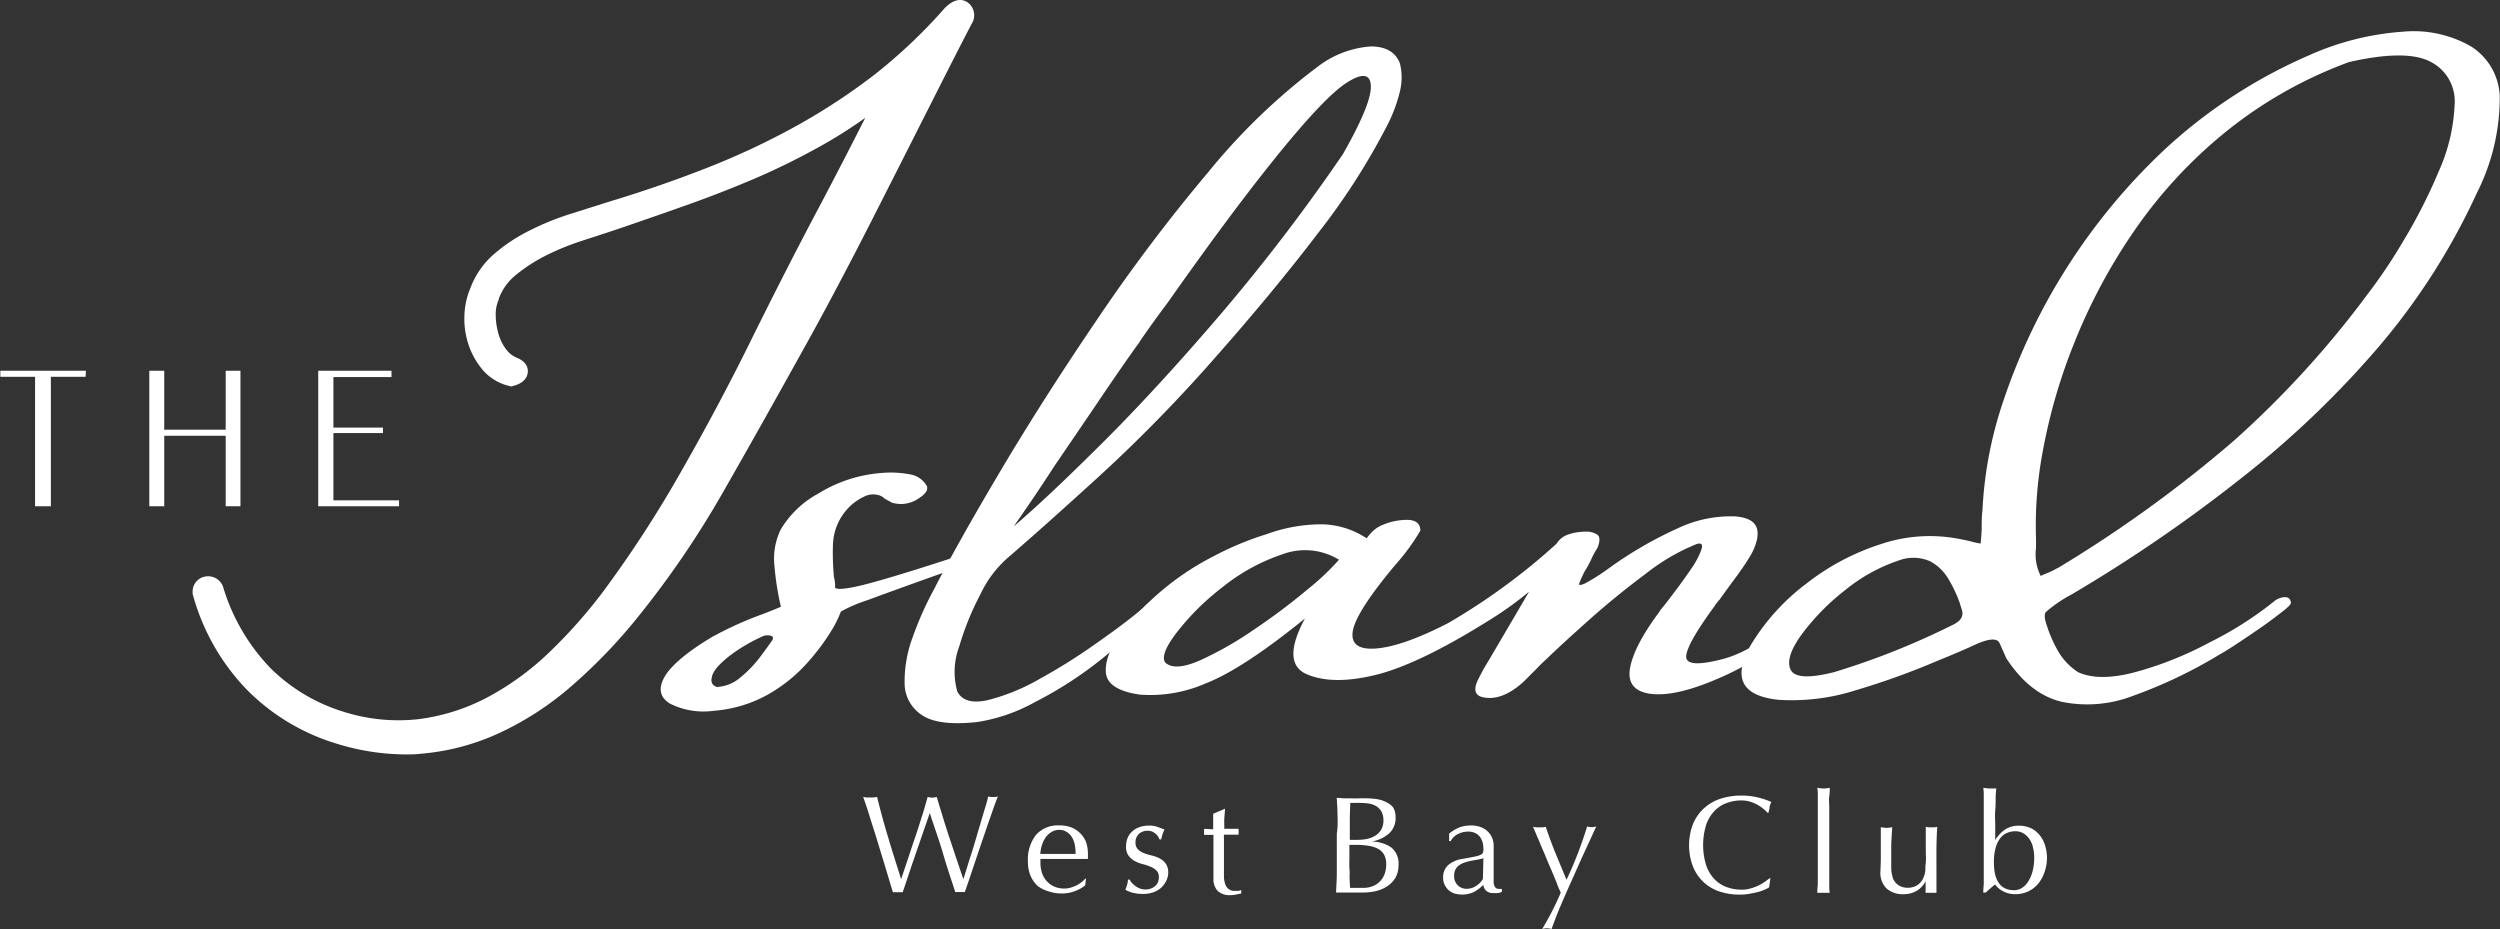 <?xml version="1.0" encoding="UTF-8"?>
<svg xmlns="http://www.w3.org/2000/svg" id="Layer_1" data-name="Layer 1" viewBox="0 0 288 107.06">
  <rect x="0" y="0" width="288" height="107.06" fill="#333333" stroke="none"/>
  <defs>
    <style>
      .cls-1 {
        fill: #fff;
      }
    </style>
  </defs>
  <g>
    <g>
      <path class="cls-1" d="M14.36,48.38h-4V63.29H8.54V48.38h-4v-.7h9.86Z" transform="translate(-4.5 -4.97)"></path>
      <path class="cls-1" d="M23.42,63.29H21.7V47.68h1.72v6.79H30.5V47.68h1.7V63.29H30.5V55.17H23.42Z" transform="translate(-4.5 -4.97)"></path>
      <path class="cls-1" d="M49.6,48.41H42.91v5.82h5.71v.63H42.91v7.75h7.56v.68H41.16V47.68H49.6Z" transform="translate(-4.5 -4.97)"></path>
    </g>
    <g>
      <path class="cls-1" d="M107,106.56q-.26-.87-.6-2c-.22-.73-.46-1.49-.7-2.29s-.48-1.55-.71-2.27-.42-1.37-.61-1.94-.34-1-.44-1.28l.4.06.4,0,.4,0,.4-.06c.2.81.4,1.57.59,2.28s.4,1.43.62,2.16.45,1.5.7,2.3.54,1.72.86,2.73h0l.4-1.19.56-1.68c.2-.61.41-1.25.64-1.91s.43-1.3.62-1.9.37-1.15.51-1.65.26-.87.32-1.14a2.52,2.52,0,0,0,.53.08,2.44,2.44,0,0,0,.53-.08c.08.29.19.68.35,1.18s.32,1.06.51,1.67.4,1.26.62,1.92l.63,1.9c.21.61.39,1.16.56,1.65s.29.87.39,1.15h0l.34-1.09c.16-.5.33-1.06.53-1.68s.4-1.28.61-2,.4-1.35.59-2,.35-1.18.5-1.67.24-.86.29-1.09l.28.06.28,0,.28,0,.28-.06c-.1.24-.26.65-.46,1.21l-.68,1.94-.79,2.31q-.41,1.21-.78,2.31l-.67,2c-.2.58-.34,1-.44,1.25a4.63,4.63,0,0,0-.54,0,4.68,4.68,0,0,0-.55,0c-.48-1.48-1-3-1.42-4.47s-1-3-1.52-4.65h0c-.08.25-.19.57-.34,1s-.3.88-.48,1.39-.36,1.06-.57,1.65-.4,1.18-.61,1.77l-.59,1.76c-.19.58-.37,1.1-.53,1.57a4.73,4.73,0,0,0-.56,0,5,5,0,0,0-.56,0Q107.25,107.42,107,106.56Z" transform="translate(-4.5 -4.97)"></path>
      <path class="cls-1" d="M123.82,101.18a3.33,3.33,0,0,1,2.72-1.12,3.83,3.83,0,0,1,1.47.26,3.2,3.2,0,0,1,1,.71,2.84,2.84,0,0,1,.62,1,4.07,4.07,0,0,1,.2,1.27c0,.1,0,.21,0,.31l0,.31-1.71,0-1.71,0-1.05,0-1,0a1.49,1.49,0,0,0,0,.24v.21a3.77,3.77,0,0,0,.18,1.17,2.53,2.53,0,0,0,.54.93,2.63,2.63,0,0,0,.86.63,2.94,2.94,0,0,0,1.19.23,2.48,2.48,0,0,0,.65-.09,4,4,0,0,0,.66-.24,3.67,3.67,0,0,0,.6-.36,3.54,3.54,0,0,0,.49-.45l.08,0-.1.78a4.34,4.34,0,0,1-1.19.66,4.17,4.17,0,0,1-1.48.27,4.67,4.67,0,0,1-1.58-.26A3.56,3.56,0,0,1,124,107a3.47,3.47,0,0,1-.8-1.19,3.87,3.87,0,0,1-.28-1.49A4.66,4.66,0,0,1,123.82,101.18Zm1.76-.33a2.21,2.21,0,0,0-.68.68,3.41,3.41,0,0,0-.4.89,4.68,4.68,0,0,0-.16.92l1,0,1,0,1.07,0,1,0a5.84,5.84,0,0,0-.07-.91,2.79,2.79,0,0,0-.29-.9,1.86,1.86,0,0,0-.6-.68,1.62,1.62,0,0,0-1-.28A1.69,1.69,0,0,0,125.58,100.85Z" transform="translate(-4.5 -4.97)"></path>
      <path class="cls-1" d="M134.9,106.69a3.46,3.46,0,0,0,.4.35,2.25,2.25,0,0,0,.53.29,1.9,1.9,0,0,0,.63.11,1.92,1.92,0,0,0,.59-.1,1.47,1.47,0,0,0,.49-.27,1.3,1.3,0,0,0,.35-.45A1.52,1.52,0,0,0,138,106a1,1,0,0,0-.29-.76,2,2,0,0,0-.69-.43,5.71,5.71,0,0,0-.91-.3,4.11,4.11,0,0,1-.91-.36,2.19,2.19,0,0,1-.7-.62,1.7,1.7,0,0,1-.28-1,2.74,2.74,0,0,1,.17-1,2.1,2.1,0,0,1,.52-.76,2.36,2.36,0,0,1,.83-.5,3.1,3.1,0,0,1,1.14-.19,2.72,2.72,0,0,1,1,.16l.77.29a5.1,5.1,0,0,0-.24.59,4.92,4.92,0,0,0-.14.55h-.2a1.47,1.47,0,0,0-.49-.69,1.36,1.36,0,0,0-.91-.31,1.61,1.61,0,0,0-.48.08,1.7,1.7,0,0,0-.44.24,1.55,1.55,0,0,0-.32.42,1.41,1.41,0,0,0-.12.61,1.06,1.06,0,0,0,.28.79,2,2,0,0,0,.69.44,6.68,6.68,0,0,0,.92.28,3.8,3.8,0,0,1,.91.34,1.89,1.89,0,0,1,.69.6,1.7,1.7,0,0,1,.28,1,2.11,2.11,0,0,1-.2.91,2.49,2.49,0,0,1-.57.81,2.63,2.63,0,0,1-.91.56,3.43,3.43,0,0,1-1.2.2,4.73,4.73,0,0,1-1.23-.14,3.85,3.85,0,0,1-.83-.34,5.07,5.07,0,0,0,.2-.57,2.19,2.19,0,0,0,.1-.6h.2A1.6,1.6,0,0,0,134.9,106.69Z" transform="translate(-4.5 -4.97)"></path>
      <path class="cls-1" d="M145.62,98.08c0,.4-.06.8-.08,1.19s0,.78,0,1.18h.65l1,0a.72.72,0,0,0,0,.17v.34a.67.67,0,0,0,0,.16l-.43,0h-1.26a3.68,3.68,0,0,0,0,.51c0,.3,0,.65,0,1.06s0,.84,0,1.29v1.2c0,.3,0,.59,0,.88a3,3,0,0,0,.15.78,1.23,1.23,0,0,0,.39.55,1.11,1.11,0,0,0,.73.21l.35,0a2.87,2.87,0,0,0,.37-.09v.39l-.6.12a2.83,2.83,0,0,1-.63.07,2,2,0,0,1-1.49-.49,2,2,0,0,1-.48-1.46c0-.29,0-.6,0-.94s0-.7,0-1.1,0-.84,0-1.33,0-1,0-1.62h-.78l-.3,0c0-.07,0-.13,0-.18s0-.12,0-.19,0-.11,0-.16,0-.11,0-.16c.48,0,.83.05,1.05.05,0-.21,0-.48,0-.8s0-.65,0-1l1.33-.56Z" transform="translate(-4.5 -4.97)"></path>
      <path class="cls-1" d="M158.58,98.88c0-.69-.05-1.37-.09-2l.85.06.85,0a8.19,8.19,0,0,0,.85,0,8.19,8.19,0,0,1,.85,0,7.59,7.59,0,0,1,1.29.1,3.38,3.38,0,0,1,1.07.37A2,2,0,0,1,165,98a2.14,2.14,0,0,1,.27,1.12,2.4,2.4,0,0,1-.74,1.86,4.24,4.24,0,0,1-2,.94v0a4,4,0,0,1,2.25.68,2.36,2.36,0,0,1,.83,2,2.94,2.94,0,0,1-.37,1.51,3.1,3.1,0,0,1-1,1,4,4,0,0,1-1.31.53,6.76,6.76,0,0,1-1.41.15h-.78c-.26,0-.52,0-.77,0h-.78q-.39,0-.78,0,.06-1,.09-2c0-.68,0-1.37,0-2.07V101C158.62,100.25,158.61,99.56,158.58,98.88Zm3.33,2.75a3,3,0,0,0,1-.38,2,2,0,0,0,.7-.7,2.07,2.07,0,0,0,.26-1.11,2,2,0,0,0-.24-1,1.84,1.84,0,0,0-.6-.61,2.53,2.53,0,0,0-.84-.29,7.12,7.12,0,0,0-.92-.07,7,7,0,0,0-.71,0l-.51,0L160,99c0,.5,0,1,0,1.52v1.2h.87A6,6,0,0,0,161.91,101.63Zm-1.94,4q0,.8.06,1.62l.72,0c.28,0,.56,0,.85,0a2.7,2.7,0,0,0,1-.18,2.38,2.38,0,0,0,.83-.52,2.57,2.57,0,0,0,.56-.85,3.09,3.09,0,0,0,.2-1.14,2.34,2.34,0,0,0-.24-1.13,1.84,1.84,0,0,0-.72-.69,3.45,3.45,0,0,0-1.11-.34,9.09,9.09,0,0,0-1.45-.1h-.72V104C159.93,104.51,159.94,105.05,160,105.58Z" transform="translate(-4.5 -4.97)"></path>
      <path class="cls-1" d="M172.72,100.25a4.35,4.35,0,0,1,1.25-.19,3.21,3.21,0,0,1,1.05.17,2.22,2.22,0,0,1,.82.48,2.25,2.25,0,0,1,.54.75,2.37,2.37,0,0,1,.19,1c0,.61,0,1.21,0,1.82s0,1.24,0,1.91c0,.13,0,.26,0,.41a1.12,1.12,0,0,0,.07.38.75.75,0,0,0,.18.28.53.53,0,0,0,.36.11h.17a.34.34,0,0,0,.17,0v.35a2.62,2.62,0,0,1-.44.13,3.48,3.48,0,0,1-.58,0,1.11,1.11,0,0,1-.8-.27,1.09,1.09,0,0,1-.32-.68,4.16,4.16,0,0,1-1.14.85,3.1,3.1,0,0,1-1.37.27,3,3,0,0,1-.78-.11,2,2,0,0,1-.68-.37,2,2,0,0,1-.47-.61,1.72,1.72,0,0,1-.19-.83,1.89,1.89,0,0,1,.6-1.49,3.3,3.3,0,0,1,1.65-.7l1.35-.25a3.29,3.29,0,0,0,.72-.22.46.46,0,0,0,.27-.26,1.09,1.09,0,0,0,.05-.39,3.25,3.25,0,0,0-.09-.77,1.91,1.91,0,0,0-.31-.64,1.56,1.56,0,0,0-.54-.44,1.87,1.87,0,0,0-.82-.17,2.58,2.58,0,0,0-1.19.29,1.87,1.87,0,0,0-.82.8h-.18V101A4.62,4.62,0,0,1,172.72,100.25Zm2,3.75-.72.13a6,6,0,0,0-.73.19,2.16,2.16,0,0,0-.63.3,1.36,1.36,0,0,0-.62,1.22,1.45,1.45,0,0,0,.43,1.13,1.41,1.41,0,0,0,1,.39,1.94,1.94,0,0,0,1.11-.34,2.49,2.49,0,0,0,.77-.78l.06-2.4A5.74,5.74,0,0,1,174.71,104Z" transform="translate(-4.5 -4.97)"></path>
      <path class="cls-1" d="M183.85,106.72l-.6-1.45c-.22-.51-.44-1-.66-1.55s-.43-1-.63-1.49-.37-.87-.52-1.23-.26-.61-.34-.78l.39.06.35,0,.35,0,.38-.06c.34,1,.7,2,1.11,3s.83,2,1.28,3.1c.45-.93.88-1.94,1.29-3s.77-2.11,1.09-3.14a2.52,2.52,0,0,0,.53.08,2.44,2.44,0,0,0,.53-.08c-.08.15-.2.4-.36.76l-.59,1.28-.76,1.65-.83,1.86-.84,1.88c-.28.63-.53,1.22-.77,1.78s-.44,1.07-.61,1.52-.31.81-.39,1.08a2.59,2.59,0,0,0-.55-.08,2.43,2.43,0,0,0-.54.08,32.53,32.53,0,0,0,2.14-4.19C184.19,107.55,184,107.18,183.85,106.72Z" transform="translate(-4.5 -4.97)"></path>
      <path class="cls-1" d="M207.8,107.45a4.6,4.6,0,0,1-.75.27q-.45.12-1,.21a5.94,5.94,0,0,1-1.13.1,7.27,7.27,0,0,1-2.34-.36,4.93,4.93,0,0,1-1.85-1.1,5.06,5.06,0,0,1-1.21-1.8,6.87,6.87,0,0,1,0-4.84,5,5,0,0,1,1.23-1.8A5.29,5.29,0,0,1,202.65,97a7.57,7.57,0,0,1,2.44-.38,7.67,7.67,0,0,1,1.92.22,8.27,8.27,0,0,1,1.55.52,1.9,1.9,0,0,0-.21.6c0,.26-.1.47-.13.65l-.09,0a3.15,3.15,0,0,0-.45-.43,4.4,4.4,0,0,0-.67-.47,5,5,0,0,0-.87-.38,3.51,3.51,0,0,0-1-.15,4.83,4.83,0,0,0-1.76.31,3.66,3.66,0,0,0-1.4.93,4.35,4.35,0,0,0-.94,1.6,7.95,7.95,0,0,0,0,4.6,4.43,4.43,0,0,0,.94,1.6,3.66,3.66,0,0,0,1.4.93,5,5,0,0,0,1.76.31,3.62,3.62,0,0,0,1.06-.15,5.61,5.61,0,0,0,.9-.34,7,7,0,0,0,.73-.43l.55-.41.07.06-.15,1A2.41,2.41,0,0,1,207.8,107.45Z" transform="translate(-4.5 -4.97)"></path>
      <path class="cls-1" d="M213.91,99.18c0-.43,0-.85,0-1.26s0-.82,0-1.2,0-.7-.06-1a3.28,3.28,0,0,0,1.44,0c0,.26,0,.59-.06,1s0,.78,0,1.2,0,.83,0,1.26,0,.82,0,1.18v2.9c0,.36,0,.76,0,1.19s0,.84,0,1.26,0,.81,0,1.18,0,.69.06.93l-.72,0-.72,0q0-.36.06-.93c0-.37,0-.76,0-1.18s0-.84,0-1.26,0-.83,0-1.19v-2.9C213.92,100,213.91,99.61,213.91,99.18Z" transform="translate(-4.5 -4.97)"></path>
      <path class="cls-1" d="M221.17,104c0-.4,0-.8,0-1.19s0-.78,0-1.22,0-.88,0-1.33a3.75,3.75,0,0,0,.67.08,3.66,3.66,0,0,0,.65-.08q-.08,1-.12,2.1c0,.77,0,1.55,0,2.35a4.14,4.14,0,0,0,.15,1.27,1.62,1.62,0,0,0,.92,1.09,1.86,1.86,0,0,0,.81.17,2,2,0,0,0,1.12-.3,1.88,1.88,0,0,0,.65-.73,4.24,4.24,0,0,0,.18-.46,2.55,2.55,0,0,0,.1-.51c0-.22,0-.5.05-.87s0-.86,0-1.48V101.5c0-.23,0-.46,0-.67s0-.42,0-.61l.33.06.34,0,.33,0,.32-.06c-.05.83-.08,1.64-.09,2.41s0,1.59,0,2.45c0,.49,0,1,0,1.41s0,.9,0,1.33l-.63,0-.62,0c0-.1,0-.2,0-.3s0-.22,0-.34v-.69h0a2.73,2.73,0,0,1-1.07,1.13,3,3,0,0,1-1.43.36,2.78,2.78,0,0,1-2-.66,2.52,2.52,0,0,1-.71-1.92C221.15,104.84,221.16,104.36,221.17,104Z" transform="translate(-4.5 -4.97)"></path>
      <path class="cls-1" d="M240,105.52a4.08,4.08,0,0,1-.76,1.32,3.35,3.35,0,0,1-1.16.85,3.58,3.58,0,0,1-1.43.29,2.87,2.87,0,0,1-1.38-.33,2.66,2.66,0,0,1-.94-.79c-.38.31-.74.62-1.07.93h-.29q0-.39.06-.93c0-.36,0-.75,0-1.16s0-.83,0-1.25,0-.83,0-1.19v-2.9c0-.36,0-.75,0-1.18s0-.85,0-1.26,0-.82,0-1.2,0-.7-.06-1a4.73,4.73,0,0,0,.72.08l.37,0,.42,0a8.34,8.34,0,0,0-.08,1c0,.47,0,1-.05,1.55s0,1.16,0,1.76,0,1.15,0,1.64h0a3.84,3.84,0,0,1,1.2-1.26,2.8,2.8,0,0,1,1.52-.4,3.25,3.25,0,0,1,1.44.31,3,3,0,0,1,1,.83,3.42,3.42,0,0,1,.6,1.19,4.8,4.8,0,0,1,.2,1.43A4.85,4.85,0,0,1,240,105.52Zm-1.31-3a2.92,2.92,0,0,0-.48-1,2.13,2.13,0,0,0-.69-.59,1.79,1.79,0,0,0-.8-.2,2.45,2.45,0,0,0-1,.19,1.9,1.9,0,0,0-.79.61,3.22,3.22,0,0,0-.53,1.1,5.74,5.74,0,0,0-.2,1.67c0,2.15.77,3.22,2.33,3.22a1.62,1.62,0,0,0,.91-.27,2.32,2.32,0,0,0,.73-.76,4.11,4.11,0,0,0,.49-1.18,6.08,6.08,0,0,0,.18-1.54A4.29,4.29,0,0,0,238.66,102.47Z" transform="translate(-4.5 -4.97)"></path>
    </g>
    <path class="cls-1" d="M119.61,68.1c-.44.52-2.6,1.48-6.5,2.87s-6.8,2.44-8.68,3.14a17.17,17.17,0,0,0-3.06,1.31,12.68,12.68,0,0,1-1.21,2.39,25.29,25.29,0,0,1-2.77,3.64A17.85,17.85,0,0,1,92.93,85a15.06,15.06,0,0,1-6.18,1.85,8.61,8.61,0,0,1-5.1-.84c-1.12-.7-1.33-1.72-.63-3s2.54-2.89,5.53-4.67a40.87,40.87,0,0,1,5.77-2.61c.69-.26,1.41-.55,2.14-.86a32.69,32.69,0,0,1-.74-4.67,7.7,7.7,0,0,1,.73-4.25,11.33,11.33,0,0,1,4.35-4.14A16.1,16.1,0,0,1,106,59.46a12,12,0,0,1,3.35.16A2.7,2.7,0,0,1,111.29,61a.77.77,0,0,1-.06.55,2.34,2.34,0,0,1-.75.73,3.63,3.63,0,0,1-2.11.75,3.93,3.93,0,0,1-1.09-.14l-.84-.46a2.14,2.14,0,0,0-.45-.32,2.27,2.27,0,0,0-2,.1,6,6,0,0,0-2,1.54,6.39,6.39,0,0,0-1.53,3.89,29.31,29.31,0,0,0,.11,3.82,3.72,3.72,0,0,1,.13,1.18c.1.26,1,.22,2.58-.13s4.85-1.3,9.7-2.87S120.1,67.53,119.61,68.1Zm-32.38,16A4.49,4.49,0,0,0,89.81,83a13.91,13.91,0,0,0,2.26-2.35c.64-.86,1.11-1.5,1.4-1.93.13-.26.09-.43-.14-.5a1.45,1.45,0,0,0-.84,0,19.12,19.12,0,0,0-4,2.35c-1.25,1-1.92,1.79-2,2.5a.87.87,0,0,0,.08.68A.92.92,0,0,0,87.23,84.13Z" transform="translate(-4.5 -4.97)"></path>
    <path class="cls-1" d="M136.19,75a3.88,3.88,0,0,1,2.11-1.23c.49,0,.4.41-.28,1.23-2.08,2-4.27,4-6.56,5.85a44.9,44.9,0,0,1-7.73,5,20,20,0,0,1-6.67,2.3q-4.47.48-6.35-.8a4.39,4.39,0,0,1-2-3.7,14.57,14.57,0,0,1,.93-5.27,37.74,37.74,0,0,1,2.48-5.56q2.59-5.08,7.51-13.39t11.18-17.54a199.15,199.15,0,0,1,12.94-17.16,71.9,71.9,0,0,1,12.78-12.25,11.35,11.35,0,0,1,5.88-2.16q2.6,0,3.36,1.95a6.77,6.77,0,0,1,0,3.23,17.52,17.52,0,0,1-1.56,4.1,78,78,0,0,1-7.86,12.21q-5.14,6.75-11.92,14.42a176.06,176.06,0,0,1-13.19,13.5q-6.42,5.85-10.37,9.26a12.88,12.88,0,0,0-3.42,4.43,32.25,32.25,0,0,0-2.44,6,8.38,8.38,0,0,0-.23,5.21c.55,1.06,1.72,1.39,3.49,1a23.63,23.63,0,0,0,6.12-2.52,65.18,65.18,0,0,0,6.6-4.17Q134.2,76.7,136.19,75Zm-.4-30.64q-1.47,2-4.18,6T126,58.61c-1.94,3-3.52,5.29-4.72,7q3.85-3.28,10.18-9.58t13.62-14.82A216.36,216.36,0,0,0,159.2,22.73q3.31-5.81,3.22-7.88c-.06-1.38-1-1.49-2.77-.36s-4.62,4.16-8.5,9S143.28,33.79,139,39.86C137.87,41.36,136.81,42.84,135.79,44.32Z" transform="translate(-4.5 -4.97)"></path>
    <path class="cls-1" d="M180.65,73.13a40.27,40.27,0,0,1-4.7,3.36q-8,5-12.94,6.22t-7.95-.06q-3-1.28-.23-6.43-7.22,5.86-11.51,7.51a15.89,15.89,0,0,1-7.5,1.26q-3.81-.54-3.93-2.61t2-4.77A31.35,31.35,0,0,1,144.4,69a35.12,35.12,0,0,1,6-2.49,18.57,18.57,0,0,1,6.34-1.14,9.62,9.62,0,0,1,5.16,1.59s.09,0,.15-.12a4.92,4.92,0,0,1,.59-.67,3.49,3.49,0,0,1,1.09-.71,7.12,7.12,0,0,1,2.86-.6c1,0,1.52.41,1.54,1.23a24.6,24.6,0,0,1-2.93,4q-4.5,5.39-4.86,7.59c-.23,1.46.64,2.14,2.63,2s4.76-1.08,8.34-2.92a73.09,73.09,0,0,0,12.51-9.16,2.49,2.49,0,0,1,1.41-1.08,6.12,6.12,0,0,1,1.89-.3,2.25,2.25,0,0,1,1.41.36q.45.36,0,1.5a9.25,9.25,0,0,0-.68,1.24,13,13,0,0,1-.82,1.51,14,14,0,0,0-.6,1.35c-.08.24.14.23.67,0a24.7,24.7,0,0,0,2.68-1.7,45.21,45.21,0,0,1,7.94-4.62,14.2,14.2,0,0,1,6.71-1.4c2,.18,2.8,1,2.48,2.63a6.73,6.73,0,0,1-.93,2.17c-.47.77-1.07,1.63-1.79,2.59q-.69.93-1.59,2.19a5.1,5.1,0,0,0-.6.78c-2.09,2.85-3.18,4.76-3.25,5.73s1.32,1.09,4.15.36,6-2.81,9.43-6.24q3-2.94,1.65-.54a16.91,16.91,0,0,1-4.7,5,31.27,31.27,0,0,1-7,4.07c-3.21,1.38-5.75,1.94-7.62,1.7S192,83.66,192.27,82s1.39-3.86,3.32-6.45l.21-.33q.57-.66,1.56-2c.66-.86,1.3-1.75,1.92-2.66a9.62,9.62,0,0,0,1.22-2.28c.2-.6,0-.81-.56-.63a23.8,23.8,0,0,0-5.83,3.4c-2.26,1.69-4.44,3.45-6.51,5.3s-3.71,3.34-4.88,4.48q-.6.54-1.17,1.14L180,83.52c-1.66,1.5-3.21,2.09-4.67,1.77q-1.38-.3-.57-2,.24-.48.69-1.32l.6-1Q178.34,77.08,180.65,73.13Zm-41.9,8.18q1.11,1,4-.27A40.23,40.23,0,0,0,149,77.47a72.17,72.17,0,0,0,6.14-4.61,28.32,28.32,0,0,0,3.61-3.41,7.47,7.47,0,0,0-6.53-.62,22.37,22.37,0,0,0-7,3.87A28.91,28.91,0,0,0,140,77.91C138.73,79.59,138.31,80.73,138.75,81.31Z" transform="translate(-4.5 -4.97)"></path>
    <path class="cls-1" d="M266.41,74.3a2.1,2.1,0,0,1,1.29-.54c.45,0,.69.21.71.69,0,.12-.28.45-1,1s-1.52,1.17-2.52,1.86-1.93,1.32-2.8,1.89-1.47.94-1.81,1.12a55,55,0,0,1-10.11,4.83,14.59,14.59,0,0,1-8.19.66c-2.44-.59-4.55-2.25-6.35-5L235,79.39l-.15-.33c-.26-.58-1.14-.55-2.63.09q-.63.3-1.53.69c-1.3.58-2.4,1-3.29,1.38a85,85,0,0,1-9,3.23,24.32,24.32,0,0,1-9,1.14c-4.26-.44-5.33-2.53-3.24-6.26a25.1,25.1,0,0,1,6.37-7.08,27.57,27.57,0,0,1,8.68-4.61,17.7,17.7,0,0,1,9.12-.56q.36.06,1.14.24a9.16,9.16,0,0,0,1.2.27q.09-.93.12-1.65c0-.79,0-1.52.09-2.18A45.84,45.84,0,0,1,235.34,51,70.36,70.36,0,0,1,254,22.07a58.93,58.93,0,0,1,16.55-10.75,31.76,31.76,0,0,1,10.78-2.7,13.25,13.25,0,0,1,7.85,1.71,7.1,7.1,0,0,1,3.29,5.75,24.28,24.28,0,0,1-2.63,11.11A76.47,76.47,0,0,1,278.63,44.8a111.12,111.12,0,0,1-16.18,15.45,173.4,173.4,0,0,1-19.37,13.24,15.25,15.25,0,0,0-2.91,2c-.18.26-.15.74.09,1.43a15.32,15.32,0,0,0,1.23,2.88,7.18,7.18,0,0,0,2.4,2.6q2.42,1.11,6.59,0A40.55,40.55,0,0,0,259,79,41.21,41.21,0,0,0,266.41,74.3Zm-36.9,2.63c.9-.44,1.22-1,1-1.7q-.09-.27-.24-.78A15.16,15.16,0,0,0,229,71.74a5.45,5.45,0,0,0-2.15-2.11,4.77,4.77,0,0,0-3.54-.12A19.75,19.75,0,0,0,217,73a26.29,26.29,0,0,0-5,5.13q-1.89,2.64-1.21,4t5,.27A87.52,87.52,0,0,0,229.51,76.93Zm12-6.49a148.2,148.2,0,0,0,20.31-14.68,111.72,111.72,0,0,0,15.42-16.89,62,62,0,0,0,4.16-6.2,61.38,61.38,0,0,0,4.06-8,20.77,20.77,0,0,0,1.81-7.61,5.09,5.09,0,0,0-2.71-4.94q-2.77-1.52-9.45,0a49.86,49.86,0,0,0-14.39,8.19,54.16,54.16,0,0,0-10.43,11.36,65.25,65.25,0,0,0-6.83,12.79,64.29,64.29,0,0,0-3.61,12.38,45.91,45.91,0,0,0-.8,10.2v1.08a5.44,5.44,0,0,0,.54,3.2q.36-.18.75-.33A7.83,7.83,0,0,0,241.46,70.44Z" transform="translate(-4.5 -4.97)"></path>
    <path class="cls-1" d="M116.11,5.36c-.36-.32-1.36-.91-2.79.56l0,0a60.88,60.88,0,0,1-8,7.59,71.94,71.94,0,0,1-9.14,6,86.53,86.53,0,0,1-10.24,4.8c-3.57,1.4-7.37,2.72-11.32,3.91l-4.43,1.4a31.24,31.24,0,0,0-4.73,1.93,19.64,19.64,0,0,0-4.06,2.7,9.65,9.65,0,0,0-2.7,3.88A8.79,8.79,0,0,0,58,41.34a9.42,9.42,0,0,0,.49,3.38,8.83,8.83,0,0,0,1.64,2.89,5.72,5.72,0,0,0,3.07,1.83l.19.05.2-.05c1-.26,1.55-.74,1.69-1.43.07-.36.11-1.26-1.22-1.82a2.9,2.9,0,0,1-1.27-1,5.3,5.3,0,0,1-.86-1.75,7.72,7.72,0,0,1-.32-2.13,4,4,0,0,1,.35-1.83l0-.09a6.27,6.27,0,0,1,2-2.77,19,19,0,0,1,3.46-2.23,29.83,29.83,0,0,1,4-1.64c1.45-.47,2.81-.91,4.09-1.34,2.69-.91,5.4-1.86,8.06-2.8s5.37-2,8-3.12a82.09,82.09,0,0,0,7.75-3.85,53.54,53.54,0,0,0,4.86-3.1c-1.52,3-3.31,6.49-5.32,10.29-2.66,5-5.41,10.41-8.17,16C88.34,49.57,85.76,54.4,83,59.23a134.87,134.87,0,0,1-9.1,14,57.9,57.9,0,0,1-6.16,6.92,32,32,0,0,1-7.06,5.14,23.27,23.27,0,0,1-7.9,2.52A20.88,20.88,0,0,1,44,86.94,20.49,20.49,0,0,1,35.72,82a22.94,22.94,0,0,1-5.48-9.29,1.81,1.81,0,0,0-1.81-1.35,1.75,1.75,0,0,0-1.74,1.7l0,.17,0,.15a25.4,25.4,0,0,0,6.12,10.91,24.38,24.38,0,0,0,10.09,6.23,27.33,27.33,0,0,0,8.25,1.36c.62,0,1.23,0,1.84-.08a26.77,26.77,0,0,0,9.21-2.47,35.27,35.27,0,0,0,8.27-5.44,62,62,0,0,0,7.34-7.62,108.38,108.38,0,0,0,10-14.63c3-5.24,6.06-10.7,9.13-16.23,1.92-3.43,3.82-7,5.64-10.49s3.53-6.9,5.28-10.34l4.72-9.33c1.44-2.85,2.74-5.39,3.84-7.51A1.82,1.82,0,0,0,116.11,5.36Z" transform="translate(-4.5 -4.97)"></path>
  </g>
</svg>
